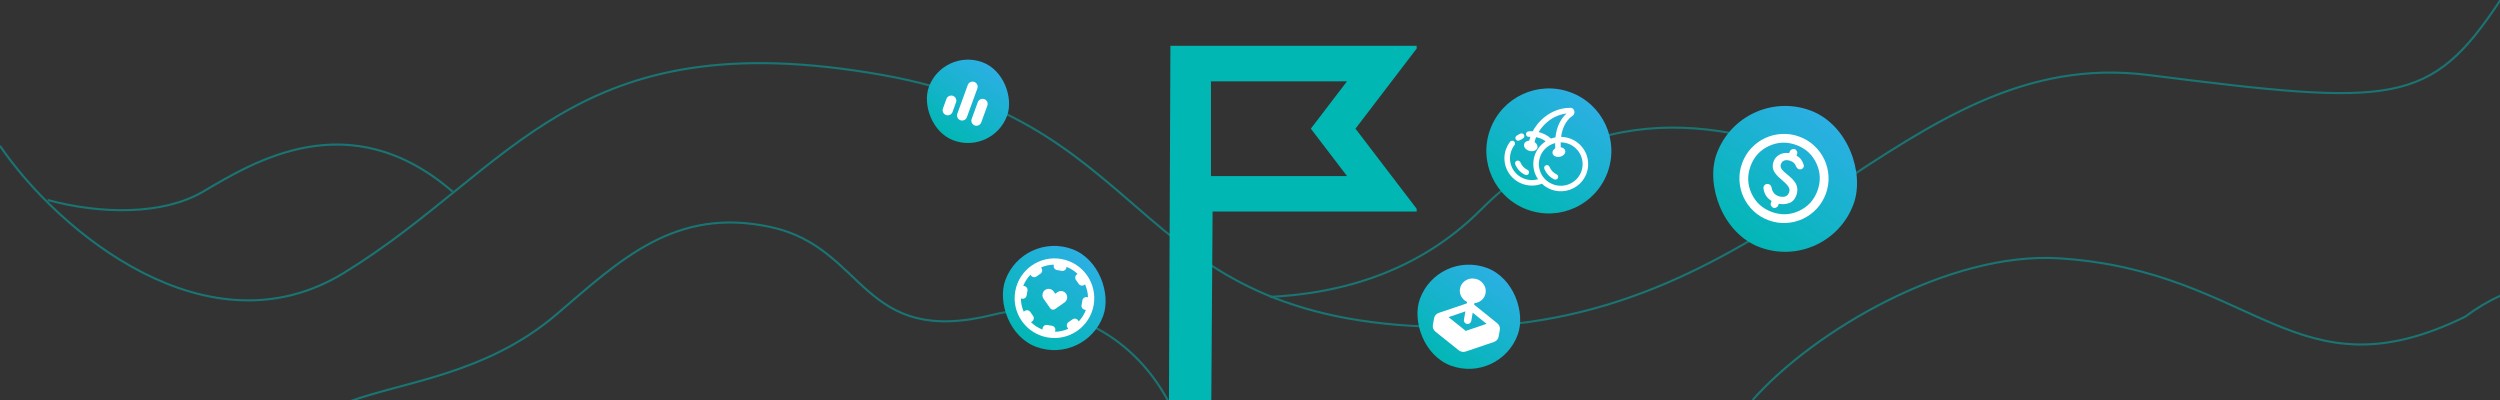<svg width="1200" height="192" viewBox="0 0 1200 192" fill="none" xmlns="http://www.w3.org/2000/svg">
<rect x="0" y="0" width="1200" height="192" fill="#333333" stroke="none"/>
<g clip-path="url(#clip0_12596_130423)">
<g opacity="0.5">
<path d="M841.25 191.999C870.75 158.666 935.696 120.651 988.419 123.999C1082.89 129.999 1101.78 191.999 1183.32 151.999C1205.59 135.199 1228.73 133.333 1240 134.999" stroke="#00B7B3"/>
<path d="M0 69.999C27.843 111 99.836 171 165.068 131C246.608 81 274.646 9.564 423.609 35.999C558.845 59.999 540.946 157 698.059 157C855.172 157 912.526 20.959 1031.18 35.999C1149.51 50.999 1166.42 50.999 1200.22 0" stroke="#00B7B3"/>
<path d="M609.562 142.5C637.737 141.167 678.175 133.5 710.99 100.5C767.809 43.36 838.271 58.5 888.488 84" stroke="#00B7B3"/>
<path d="M22.867 96C48.721 103 78.354 103.2 97.446 92C121.311 78 167.55 49 217.27 92" stroke="#00B7B3"/>
<path d="M167 193C192.667 183.333 233 179.999 267 151C297.67 124.84 324 98.999 370 109C416 119 413 166.999 477 151C508.105 143.224 543 159 561 193" stroke="#00B7B3"/>
</g>
<g clip-path="url(#clip1_12596_130423)">
<path d="M650.628 61.763L681 101.53H582.047L581.255 216.624H561L561.792 22H681L650.628 61.763ZM581.255 84.501H646.565L629.199 61.763L646.562 39.029H581.255V84.501Z" fill="#00B7B3"/>
</g>
<rect x="491.102" y="111" width="50" height="50" rx="25" transform="rotate(20 491.102 111)" fill="url(#paint0_linear_12596_130423)"/>
<rect x="835.941" y="41" width="70" height="70" rx="35" transform="rotate(20 835.941 41)" fill="url(#paint1_linear_12596_130423)"/>
<mask id="mask0_12596_130423" style="mask-type:alpha" maskUnits="userSpaceOnUse" x="823" y="52" width="67" height="67">
<rect x="840.973" y="52.764" width="51.333" height="51.333" transform="rotate(20 840.973 52.764)" fill="#D9D9D9"/>
</mask>
<g mask="url(#mask0_12596_130423)">
<path d="M848.999 105.759C846.219 104.748 843.798 103.269 841.737 101.324C839.676 99.378 838.07 97.172 836.919 94.705C835.769 92.238 835.111 89.589 834.946 86.76C834.78 83.93 835.204 81.125 836.216 78.345C837.228 75.565 838.706 73.144 840.652 71.083C842.597 69.021 844.803 67.415 847.27 66.265C849.738 65.114 852.386 64.457 855.216 64.291C858.045 64.126 860.85 64.55 863.63 65.561C866.411 66.573 868.831 68.052 870.893 69.997C872.954 71.943 874.56 74.149 875.71 76.616C876.861 79.083 877.519 81.732 877.684 84.561C877.849 87.391 877.426 90.196 876.414 92.976C875.402 95.756 873.923 98.177 871.978 100.238C870.033 102.3 867.826 103.906 865.359 105.056C862.892 106.207 860.243 106.865 857.414 107.03C854.585 107.195 851.78 106.771 848.999 105.759ZM850.462 101.74C854.951 103.373 859.32 103.2 863.569 101.218C867.819 99.237 870.76 96.002 872.394 91.513C874.028 87.024 873.854 82.655 871.872 78.406C869.891 74.157 866.656 71.215 862.167 69.581C857.678 67.948 853.309 68.121 849.06 70.103C844.811 72.084 841.869 75.319 840.236 79.808C838.602 84.297 838.776 88.666 840.757 92.915C842.739 97.164 845.974 100.106 850.462 101.74ZM851.144 99.712C851.613 99.882 852.087 99.856 852.567 99.632C853.047 99.408 853.372 99.062 853.543 98.593L853.817 97.839C855.601 98.147 857.28 98.018 858.851 97.452C860.423 96.886 861.569 95.615 862.288 93.639C862.8 92.232 862.867 90.796 862.49 89.331C862.113 87.866 860.877 86.259 858.782 84.51C857.016 83.109 855.839 82.016 855.252 81.233C854.664 80.451 854.529 79.624 854.846 78.753C855.163 77.882 855.723 77.308 856.525 77.031C857.328 76.754 858.315 76.829 859.488 77.255C860.158 77.499 860.701 77.83 861.118 78.247C861.536 78.665 861.838 79.135 862.027 79.659C862.216 80.183 862.492 80.597 862.856 80.9C863.22 81.203 863.616 81.338 864.046 81.305C864.622 81.286 865.09 81.068 865.451 80.649C865.812 80.231 865.932 79.772 865.81 79.272C865.554 78.306 865.131 77.412 864.538 76.59C863.946 75.767 863.21 75.158 862.33 74.762L862.604 74.008C862.775 73.539 862.749 73.065 862.525 72.585C862.301 72.105 861.955 71.78 861.486 71.609C861.017 71.439 860.543 71.465 860.063 71.689C859.583 71.913 859.258 72.259 859.087 72.728L858.813 73.482C857.004 73.241 855.429 73.502 854.089 74.266C852.748 75.03 851.828 76.099 851.328 77.472C850.755 79.047 850.753 80.487 851.32 81.794C851.888 83.101 853.032 84.466 854.752 85.888C856.582 87.427 857.798 88.647 858.399 89.549C859 90.451 859.124 91.387 858.771 92.359C858.368 93.464 857.679 94.133 856.703 94.366C855.727 94.599 854.686 94.514 853.58 94.111C852.709 93.794 851.998 93.298 851.447 92.624C850.896 91.949 850.539 91.107 850.375 90.099C850.277 89.533 850.041 89.087 849.667 88.76C849.292 88.434 848.857 88.276 848.36 88.285C847.83 88.282 847.371 88.475 846.983 88.865C846.594 89.254 846.421 89.704 846.464 90.212C846.585 91.546 846.967 92.738 847.61 93.787C848.252 94.837 849.161 95.727 850.336 96.459L850.025 97.313C849.854 97.782 849.881 98.256 850.105 98.736C850.328 99.216 850.675 99.541 851.144 99.712Z" fill="white"/>
</g>
<rect x="690.098" y="120" width="50" height="50" rx="25" transform="rotate(20 690.098 120)" fill="url(#paint2_linear_12596_130423)"/>
<path d="M771.644 82.712C777.311 67.143 769.284 49.927 753.714 44.261C738.145 38.594 720.93 46.621 715.263 62.191C709.596 77.76 717.624 94.975 733.193 100.642C748.762 106.309 765.978 98.281 771.644 82.712Z" fill="url(#paint3_linear_12596_130423)"/>
<rect x="452.68" y="23" width="40" height="40" rx="20" transform="rotate(20 452.68 23)" fill="url(#paint4_linear_12596_130423)"/>
<mask id="mask1_12596_130423" style="mask-type:alpha" maskUnits="userSpaceOnUse" x="445" y="29" width="39" height="39">
<rect x="455.555" y="29.723" width="29.333" height="29.333" transform="rotate(20 455.555 29.723)" fill="#D9D9D9"/>
</mask>
<g mask="url(#mask1_12596_130423)">
<path d="M454.085 55.2C453.454 54.971 452.995 54.549 452.709 53.935C452.422 53.322 452.394 52.699 452.624 52.068L454.296 47.473C454.526 46.842 454.948 46.383 455.562 46.097C456.175 45.811 456.798 45.782 457.429 46.012C458.061 46.242 458.52 46.664 458.806 47.278C459.092 47.891 459.12 48.514 458.89 49.145L457.218 53.74C456.988 54.371 456.567 54.83 455.953 55.116C455.339 55.402 454.717 55.431 454.085 55.2ZM460.976 57.709C460.345 57.479 459.886 57.057 459.6 56.444C459.313 55.83 459.285 55.207 459.515 54.576L464.532 40.794C464.762 40.162 465.183 39.703 465.797 39.417C466.41 39.131 467.033 39.103 467.665 39.333C468.296 39.562 468.755 39.984 469.041 40.598C469.327 41.211 469.356 41.834 469.126 42.466L464.109 56.248C463.879 56.879 463.458 57.338 462.844 57.624C462.231 57.91 461.608 57.939 460.976 57.709ZM467.867 60.217C467.236 59.987 466.777 59.565 466.491 58.952C466.205 58.338 466.176 57.715 466.406 57.084L469.333 49.044C469.562 48.413 469.984 47.954 470.598 47.667C471.211 47.381 471.834 47.353 472.466 47.583C473.097 47.813 473.556 48.235 473.842 48.848C474.128 49.462 474.157 50.085 473.927 50.716L471 58.756C470.771 59.388 470.349 59.846 469.735 60.133C469.122 60.419 468.499 60.447 467.867 60.217Z" fill="white"/>
</g>
</g>
<path d="M753.925 51.757C755.092 51.825 755.592 52.832 755.697 53.435C755.808 54.068 755.67 55.04 754.824 55.602C752.655 57.04 750.066 60.093 749.323 65.693C750.015 65.705 750.716 65.771 751.42 65.895C758.584 67.158 763.376 73.937 762.125 81.035C760.873 88.133 754.051 92.864 746.888 91.601C744.237 91.133 741.911 89.91 740.096 88.195C739.303 88.5 738.469 88.733 737.601 88.884C730.442 90.129 723.603 85.38 722.325 78.279C722.04 76.698 722.055 75.13 722.331 73.636C722.449 72.998 722.614 72.373 722.824 71.766C723.021 71.197 723.257 70.645 723.528 70.112C723.897 69.389 724.334 68.702 724.83 68.06C725.277 67.482 726.113 67.374 726.697 67.819C727.281 68.264 727.392 69.092 726.946 69.67C726.549 70.183 726.201 70.732 725.906 71.31C725.689 71.735 725.501 72.176 725.344 72.63C725.177 73.113 725.045 73.611 724.951 74.12C724.731 75.308 724.719 76.558 724.946 77.823C725.966 83.489 731.422 87.276 737.133 86.284C737.514 86.218 737.885 86.131 738.248 86.027C736.403 83.318 735.572 79.928 736.183 76.461C736.834 72.77 738.991 69.719 741.919 67.818C740.378 66.697 738.763 66.109 737.326 65.832C736.996 66.648 736.755 67.448 736.606 68.209C737.656 68.893 738.224 69.967 737.942 70.951C737.568 72.258 735.839 72.912 734.08 72.412C732.321 71.912 731.198 70.448 731.572 69.141C731.844 68.191 732.833 67.586 734.028 67.519C734.158 66.9 734.334 66.271 734.555 65.637C734.341 65.649 734.143 65.667 733.962 65.69C733.233 65.78 732.566 65.267 732.472 64.544C732.379 63.821 732.894 63.16 733.623 63.07C734.202 62.998 734.915 62.961 735.718 62.996C736.722 61.115 738.083 59.279 739.735 57.66C743.194 54.272 748.042 51.724 753.81 51.753L753.925 51.757ZM750.962 68.495C750.343 68.385 749.728 68.332 749.121 68.331C749.103 69.075 749.115 69.856 749.16 70.675C750.264 70.838 751.133 71.479 751.316 72.384C751.57 73.638 750.409 74.921 748.724 75.251C747.039 75.581 745.468 74.833 745.214 73.579C745.032 72.679 745.579 71.763 746.525 71.196C746.467 70.321 746.444 69.48 746.453 68.673C742.62 69.675 739.534 72.797 738.806 76.923C737.808 82.586 741.631 87.993 747.346 89.001C753.061 90.009 758.503 86.235 759.501 80.573C760.5 74.91 756.677 69.502 750.962 68.495ZM728.053 77.161C728.736 76.894 729.51 77.227 729.782 77.905C730.421 79.501 731.631 80.805 733.181 81.52C733.848 81.829 734.139 82.614 733.831 83.275C733.522 83.936 732.73 84.222 732.063 83.913C729.866 82.899 728.187 81.068 727.308 78.873C727.036 78.195 727.369 77.429 728.053 77.161ZM742.032 79.328C742.715 79.061 743.489 79.394 743.761 80.072C744.4 81.668 745.61 82.972 747.16 83.688C747.827 83.996 748.118 84.781 747.81 85.442C747.501 86.103 746.709 86.388 746.042 86.081C743.845 85.067 742.166 83.235 741.286 81.04C741.015 80.362 741.348 79.596 742.032 79.328ZM729.807 64.135C730.476 63.834 731.266 64.129 731.571 64.793C731.877 65.457 731.582 66.239 730.913 66.54C730.404 66.769 729.917 67.037 729.459 67.339C728.847 67.742 728.021 67.576 727.612 66.968C727.204 66.361 727.369 65.541 727.981 65.139C728.556 64.76 729.167 64.423 729.807 64.135ZM751.934 54.491C747.81 54.943 744.277 56.928 741.61 59.541C740.382 60.744 739.355 62.063 738.549 63.399C740.467 63.869 742.572 64.802 744.517 66.513C745.194 66.262 745.895 66.066 746.613 65.928C747.222 60.35 749.467 56.686 751.934 54.491Z" fill="white"/>
<path d="M509.459 124.319C519.854 126.152 526.794 136.064 524.962 146.459C523.129 156.854 513.216 163.795 502.821 161.962C492.426 160.13 485.485 150.217 487.318 139.822C489.151 129.427 499.064 122.486 509.459 124.319ZM511.843 128.519C511.665 129.531 510.7 130.207 509.687 130.029L507.291 129.606C506.278 129.428 505.602 128.462 505.781 127.45L505.854 127.034C503.69 127.07 501.6 127.544 499.687 128.382L499.941 128.745C500.53 129.587 500.326 130.747 499.484 131.337L497.49 132.733C496.648 133.322 495.488 133.118 494.898 132.276L494.622 131.881C493.146 133.388 491.955 135.195 491.155 137.228L491.684 137.321C492.696 137.499 493.372 138.465 493.194 139.477L492.771 141.874C492.592 142.886 491.627 143.562 490.615 143.383L490.032 143.28C490.049 145.497 490.524 147.637 491.382 149.593L491.91 149.224C492.752 148.634 493.912 148.839 494.502 149.681L495.898 151.674C496.487 152.516 496.283 153.677 495.441 154.266L494.88 154.658C496.421 156.167 498.275 157.378 500.363 158.178L500.486 157.48C500.664 156.468 501.63 155.792 502.642 155.971L505.039 156.393C506.051 156.572 506.727 157.537 506.548 158.549L506.425 159.247C508.661 159.209 510.817 158.706 512.781 157.815L512.389 157.255C511.799 156.413 512.004 155.252 512.846 154.663L514.839 153.267C515.681 152.677 516.842 152.882 517.431 153.724L517.801 154.252C519.275 152.707 520.455 150.858 521.228 148.781L520.645 148.678C519.633 148.5 518.957 147.535 519.136 146.522L519.558 144.126C519.737 143.113 520.702 142.438 521.714 142.616L522.243 142.709C522.187 140.526 521.685 138.42 520.814 136.499L520.42 136.776C519.578 137.365 518.417 137.161 517.828 136.319L516.432 134.325C515.842 133.483 516.047 132.323 516.889 131.733L517.251 131.479C515.74 130.037 513.938 128.877 511.917 128.103L511.843 128.519Z" fill="white"/>
<path d="M511.712 140.959C511.245 140.291 510.598 139.884 509.772 139.738C509.366 139.666 508.978 139.678 508.607 139.771C508.237 139.865 507.887 140.028 507.557 140.259L506.519 140.988L505.793 139.948C505.562 139.618 505.289 139.345 504.973 139.131C504.657 138.916 504.296 138.772 503.89 138.701C503.064 138.555 502.317 138.717 501.65 139.185C500.982 139.653 500.576 140.302 500.43 141.13C500.355 141.551 500.357 141.949 500.436 142.325C500.514 142.7 500.668 143.053 500.899 143.383L504.063 147.914C504.202 148.112 504.369 148.272 504.564 148.393C504.759 148.514 504.962 148.593 505.172 148.63C505.382 148.667 505.599 148.662 505.824 148.615C506.049 148.568 506.261 148.475 506.458 148.336L510.982 145.161C511.311 144.93 511.577 144.651 511.779 144.325C511.981 143.999 512.119 143.625 512.193 143.204C512.339 142.376 512.179 141.628 511.712 140.959Z" fill="white"/>
<path d="M704.071 145.625L704.196 144.915C702.974 144.327 702.043 143.452 701.404 142.292C700.765 141.131 700.563 139.883 700.799 138.547C701.083 136.932 701.925 135.66 703.325 134.73C704.725 133.8 706.272 133.484 707.968 133.783C709.663 134.082 711.009 134.908 712.006 136.261C713.003 137.613 713.36 139.097 713.075 140.711C712.839 142.048 712.223 143.152 711.225 144.023C710.228 144.895 709.054 145.399 707.704 145.534L707.579 146.244L718.67 155.131C719.171 155.535 719.53 156.022 719.746 156.591C719.962 157.16 720.016 157.751 719.908 158.363L719.349 161.537C719.241 162.149 718.988 162.686 718.59 163.147C718.192 163.608 717.689 163.942 717.079 164.15L703.618 168.709C703.008 168.917 702.397 168.967 701.783 168.859C701.169 168.75 700.611 168.494 700.11 168.09L689.019 159.203C688.518 158.798 688.159 158.312 687.943 157.743C687.727 157.174 687.673 156.583 687.781 155.97L688.34 152.797C688.448 152.184 688.701 151.648 689.099 151.187C689.496 150.726 690 150.391 690.609 150.183L704.071 145.625ZM695.314 152.218L703.55 158.837L713.553 155.434L706.901 150.085L706.202 154.052C706.031 155.021 705.107 155.667 704.139 155.497C703.17 155.326 702.524 154.402 702.694 153.434L703.394 149.467L695.314 152.218Z" fill="white"/>
<defs>
<linearGradient id="paint0_linear_12596_130423" x1="545.267" y1="172.497" x2="560.064" y2="118.398" gradientUnits="userSpaceOnUse">
<stop stop-color="#00B7B3"/>
<stop offset="1" stop-color="#2EAFE6"/>
</linearGradient>
<linearGradient id="paint1_linear_12596_130423" x1="911.773" y1="127.096" x2="932.489" y2="51.358" gradientUnits="userSpaceOnUse">
<stop stop-color="#00B7B3"/>
<stop offset="1" stop-color="#2EAFE6"/>
</linearGradient>
<linearGradient id="paint2_linear_12596_130423" x1="744.263" y1="181.497" x2="759.06" y2="127.398" gradientUnits="userSpaceOnUse">
<stop stop-color="#00B7B3"/>
<stop offset="1" stop-color="#2EAFE6"/>
</linearGradient>
<linearGradient id="paint3_linear_12596_130423" x1="761.362" y1="125.577" x2="800.251" y2="70.647" gradientUnits="userSpaceOnUse">
<stop stop-color="#00B7B3"/>
<stop offset="1" stop-color="#2EAFE6"/>
</linearGradient>
<linearGradient id="paint4_linear_12596_130423" x1="496.012" y1="72.198" x2="507.85" y2="28.919" gradientUnits="userSpaceOnUse">
<stop stop-color="#00B7B3"/>
<stop offset="1" stop-color="#2EAFE6"/>
</linearGradient>
<clipPath id="clip0_12596_130423">
<rect width="1200" height="191.999" fill="white"/>
</clipPath>
<clipPath id="clip1_12596_130423">
<rect width="159" height="170" fill="white" transform="translate(521 22)"/>
</clipPath>
</defs>
</svg>
